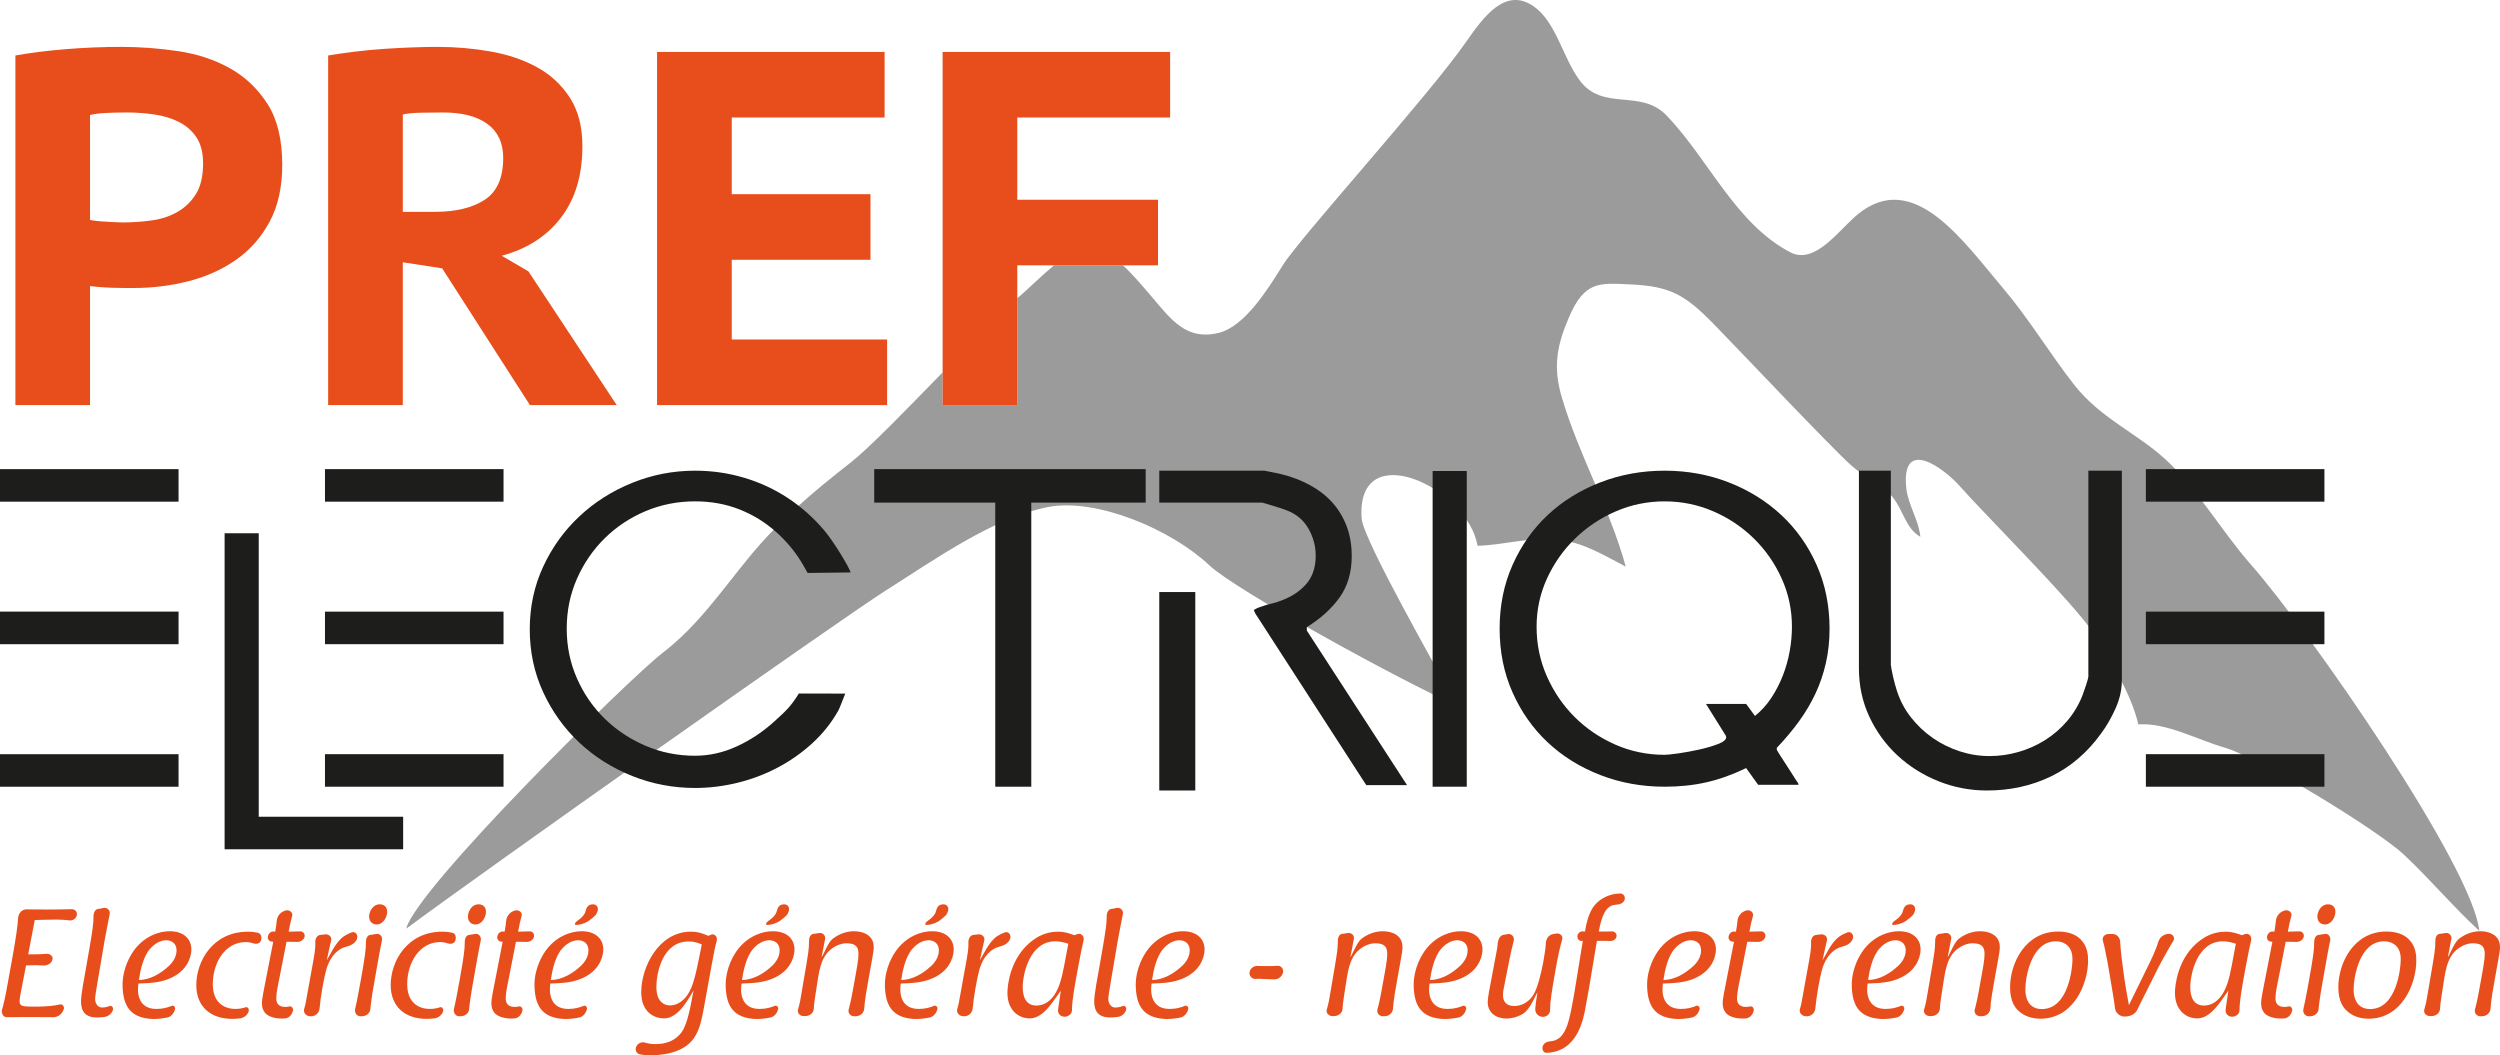 <?xml version="1.0" encoding="UTF-8"?>
<svg id="Calque_1" xmlns="http://www.w3.org/2000/svg" version="1.1" viewBox="0 0 512 216.117">
  <!-- Generator: Adobe Illustrator 30.0.0, SVG Export Plug-In . SVG Version: 2.1.1 Build 123)  -->
  <defs>
    <style>
      .st0 {
        fill: #9c9b9b;
      }

      .st1 {
        fill: #e84e1b;
      }

      .st2 {
        fill: #1d1d1b;
      }
    </style>
  </defs>
  <path class="st0" d="M460.937,115.561c-5.855-6.65-11.131-15.731-17.463-21.497-6.07-5.524-13.36-8.423-18.765-15.364-4.903-6.283-9.25-13.508-14.404-19.574-8.21-9.684-18.43-24.74-29.957-15.136-3.835,3.201-8.667,10.37-13.785,7.639-11.158-5.927-16.43-18.677-25.157-27.89-5.414-5.71-13.103-.784-17.927-7.328-3.41-4.619-4.818-11.932-9.364-15.097-5.842-4.065-10.269,2.119-13.942,7.382-7.897,11.292-33.946,39.962-37.483,45.664-3.035,4.886-7.794,12.543-13.148,13.827-6.649,1.597-9.732-2.815-13.685-7.428-1.616-1.891-3.683-4.39-5.881-6.421h-14.093c-2.694,2.182-5.302,4.881-7.545,6.733v21.887h-15.291v-6.698c-7.348,7.572-15.176,15.615-18.839,18.478-7.427,5.807-14.413,11.612-20.705,19.27-5.96,7.258-10.588,14.144-17.821,19.717-6.968,5.373-50.343,48.131-52.504,56.479,14.793-11.021,89.344-63.66,98.153-69.221,9.928-6.274,22.083-14.957,33.254-17.133,9.933-1.938,25.308,4.548,33.178,12.001,5.323,5.042,39.608,23.82,50.5,28.588-3.27-6.399-19.087-33.798-19.4-38.268-1.186-17.037,21.691-6.384,23.741,5.596,5.173-.088,10.842-1.91,16.562-1.237,5.221.608,9.049,3.071,13.785,5.499-3.296-12.002-9.574-22.734-13.097-34.662-1.89-6.406-.912-10.861,1.504-16.462,3.193-7.43,6.268-6.956,12.648-6.654,8.122.39,11.094,2.115,17.02,8.169,5.382,5.503,23.968,25.208,28.177,28.955,2.667,2.379,6.032,3.541,8.412,6.444,2.226,2.716,2.625,6.376,5.675,8.12-.293-3.319-2.509-6.587-2.869-9.844-1.205-10.965,7.908-4.024,11.029-.439,4.477,5.123,23.566,24.154,27.297,30.021,3.272,5.141,7.76,12.448,9.18,18.677,5.761-.405,12.096,3.162,17.69,4.761,6.976,1.998,31.28,16.853,36.667,21.882,5.39,5.048,10.139,10.736,15.47,15.64-1.246-12.924-34.464-61.021-46.817-75.077Z"/>
  <path class="st2" d="M36.568,96.075v6.667H0v-6.667h36.568ZM36.568,125.263v6.667H0v-6.667h36.568ZM36.568,154.454v6.665H0v-6.665h36.568Z"/>
  <polygon class="st2" points="52.988 167.268 52.988 109.211 45.998 109.211 45.998 167.268 45.998 173.609 45.998 173.933 82.565 173.933 82.565 167.268 52.988 167.268"/>
  <path class="st2" d="M103.124,96.075v6.667h-36.57v-6.667h36.57ZM103.124,125.263v6.667h-36.57v-6.667h36.57ZM103.124,154.454v6.665h-36.57v-6.665h36.57Z"/>
  <path class="st2" d="M108.494,128.888c0-4.615.917-8.898,2.751-12.846,1.833-3.949,4.302-7.38,7.409-10.29,3.107-2.912,6.709-5.199,10.811-6.861,4.095-1.66,8.39-2.494,12.879-2.494,3.494,0,6.861.485,10.094,1.459,3.237.97,6.223,2.36,8.965,4.173,2.741,1.812,5.198,4.002,7.377,6.57,2.179,2.569,5.406,8.079,5.406,8.637l-8.789.103-.824-1.459c-1.529-2.706-3.46-4.994-5.661-6.96-2.204-1.959-4.693-3.494-7.477-4.593-2.785-1.101-5.815-1.649-9.091-1.649-3.585,0-6.959.668-10.131,2.004-3.171,1.337-5.953,3.184-8.348,5.535-2.395,2.352-4.294,5.113-5.695,8.283-1.403,3.169-2.106,6.591-2.106,10.258,0,3.624.703,7.023,2.106,10.195,1.401,3.171,3.3,5.919,5.695,8.251,2.395,2.328,5.177,4.175,8.348,5.533,3.172,1.36,6.546,2.039,10.131,2.039,2.931,0,5.802-.647,8.607-1.942,2.804-1.293,5.369-3.011,7.701-5.145,2.332-2.136,3.271-2.943,4.952-5.661l9.505.021c-.494,1.188-1.04,2.72-1.383,3.405-1.423,2.55-3.225,4.813-5.405,6.798-2.177,1.983-4.573,3.656-7.182,5.014-2.613,1.363-5.352,2.384-8.22,3.076-2.872.692-5.728,1.034-8.575,1.034-4.489,0-8.784-.817-12.879-2.457-4.102-1.64-7.704-3.917-10.811-6.829-3.107-2.914-5.576-6.354-7.409-10.325-1.834-3.97-2.751-8.262-2.751-12.879Z"/>
  <path class="st2" d="M179.04,102.936v-6.861h55.596v6.861h-23.429v58.183h-7.378v-58.183h-24.789Z"/>
  <path class="st2" d="M244.797,121.249v40.645h-7.378v-40.645h7.378Z"/>
  <path class="st2" d="M257.093,125.651l-.322-.712c.301-.213.686-.407,1.165-.582.472-.17.97-.332,1.487-.485.519-.151,1.015-.28,1.49-.388.474-.108.841-.226,1.101-.356,2.201-.735,3.991-1.855,5.372-3.367,1.379-1.511,2.071-3.494,2.071-5.951,0-1.985-.509-3.852-1.522-5.602-1.015-1.746-2.514-2.985-4.499-3.721-.346-.129-.777-.28-1.294-.455-.519-.17-1.035-.332-1.553-.483-.517-.151-.98-.291-1.392-.42-.409-.129-.636-.194-.681-.194h-21.096v-6.54h21.487c.043,0,.215.034.517.097.302.064.636.131,1.005.196.366.062.733.14,1.097.224.366.089.659.156.877.194,2.114.522,4.064,1.265,5.856,2.236,1.79.97,3.311,2.145,4.561,3.526,1.252,1.384,2.235,2.987,2.946,4.822.711,1.835,1.067,3.897,1.067,6.182,0,3.324-.819,6.139-2.457,8.447-1.64,2.309-3.884,4.348-6.734,6.113v.713l20.52,31.649h-8.351l-22.717-35.145Z"/>
  <path class="st2" d="M300.392,96.461v64.658h-6.99v-64.658h6.99Z"/>
  <path class="st2" d="M307.123,128.758c0-4.746.884-9.102,2.654-13.073,1.768-3.971,4.173-7.38,7.214-10.228,3.042-2.845,6.624-5.067,10.745-6.665,4.121-1.597,8.512-2.397,13.172-2.397s9.039.8,13.138,2.397c4.1,1.597,7.678,3.819,10.743,6.665,3.064,2.848,5.481,6.257,7.251,10.228,1.767,3.97,2.653,8.327,2.653,13.073,0,2.46-.25,4.789-.744,6.991-.497,2.203-1.21,4.296-2.137,6.279-.929,1.985-2.061,3.893-3.397,5.727-1.338,1.834-2.848,3.636-4.53,5.404v.388c.128.259.387.69.775,1.296.388.603.808,1.252,1.263,1.94.453.692.873,1.351,1.262,1.976.387.625.668,1.067.842,1.325.084.043.162.153.227.323.064.175.096.283.096.323h-8.283l-2.46-3.432c-2.763,1.339-5.47,2.311-8.123,2.914-2.656.606-5.513.906-8.576.906-4.66,0-9.051-.798-13.172-2.393-4.121-1.597-7.703-3.817-10.745-6.667-3.042-2.849-5.447-6.255-7.214-10.23-1.769-3.966-2.654-8.324-2.654-13.071ZM314.694,128.371c0,3.582.702,6.958,2.103,10.129,1.403,3.171,3.29,5.945,5.664,8.318,2.373,2.371,5.146,4.259,8.315,5.662,3.173,1.401,6.548,2.104,10.131,2.104.518,0,1.455-.097,2.815-.291,1.358-.194,2.772-.455,4.238-.778,1.466-.323,2.761-.7,3.885-1.132,1.12-.429,1.682-.907,1.682-1.423,0-.045-.011-.078-.032-.099-.024-.024-.032-.054-.032-.097v-.062l-4.078-6.54h8.221l1.811,2.461c1.293-1.039,2.415-2.276,3.365-3.722.949-1.446,1.736-2.977,2.362-4.594.625-1.621,1.09-3.28,1.393-4.988.302-1.7.453-3.354.453-4.949,0-3.496-.702-6.798-2.105-9.902-1.401-3.106-3.3-5.835-5.695-8.186-2.393-2.351-5.167-4.207-8.316-5.567-3.151-1.358-6.473-2.037-9.967-2.037s-6.82.679-9.969,2.037c-3.149,1.36-5.932,3.216-8.348,5.567-2.416,2.351-4.337,5.08-5.76,8.186-1.424,3.104-2.136,6.406-2.136,9.902Z"/>
  <path class="st2" d="M387.246,96.397v39.74c0,.13.043.432.132.906.084.476.194.993.321,1.554.129.563.272,1.112.421,1.651.152.539.268.938.356,1.196.649,2.028,1.617,3.863,2.913,5.503,1.293,1.64,2.783,3.039,4.465,4.207,1.682,1.162,3.516,2.069,5.503,2.716,1.983.649,4.013.972,6.084.972,2.027,0,4.012-.283,5.954-.843,1.939-.558,3.752-1.367,5.435-2.425,1.683-1.059,3.181-2.352,4.498-3.884,1.316-1.533,2.362-3.267,3.138-5.209.086-.259.205-.593.355-1.004.153-.41.292-.817.423-1.229.127-.409.235-.765.323-1.069.085-.302.129-.496.129-.582v-42.2h6.861v42.911c0,1.942-.433,3.873-1.298,5.794-.862,1.923-1.854,3.634-2.975,5.145-2.806,3.884-6.202,6.794-10.193,8.738-3.992,1.94-8.38,2.91-13.172,2.91-3.451,0-6.764-.636-9.935-1.908-3.171-1.274-5.964-3.03-8.38-5.274-2.418-2.242-4.337-4.889-5.761-7.928-1.423-3.044-2.136-6.352-2.136-9.937v-40.452h6.537Z"/>
  <path class="st2" d="M476.042,96.075v6.667h-36.567v-6.667h36.567ZM476.042,125.263v6.667h-36.567v-6.667h36.567ZM476.042,154.454v6.665h-36.567v-6.665h36.567Z"/>
  <g>
    <path class="st1" d="M5.333,197.731l-1.127,5.826c-.5,2.599-.22,2.599,2.975,2.599.942,0,2.851-.032,4.261-.282.282-.061.532-.093.752-.156.563-.157,1.033.375.875.94-.313.972-1.158,1.692-2.16,1.66-1.378,0-2.944-.03-4.731-.03-1.565.03-3.164.03-4.729.03-.845.032-1.252-.878-1.002-1.66.281-.94.657-2.507,1.127-5.231l.877-4.824c.847-4.667,1.191-7.173,1.255-8.583.062-1.002.813-1.817,1.785-1.787,1.44.035,2.882.035,4.322.035,1.817,0,3.509-.035,4.889-.065.656-.033,1.189.565,1.032,1.222-.156.72-.847,1.19-1.565,1.065-.407-.063-1.349-.158-2.883-.158-1.785,0-3.789.095-4.165.095l-1.346,7.018h1.47c.942-.034,1.632-.034,2.162-.095.754-.095,1.505.408,1.347,1.125-.188.912-1.158,1.35-2.068,1.255-1.41-.125-3.351,0-3.351,0Z"/>
    <path class="st1" d="M19.774,208.381c-2.977-.03-3.259-2.129-3.165-3.729.063-1.095.345-2.41.345-2.725.313-1.722.095-.407,1.349-7.611.625-3.602.876-5.451.844-6.516-.03-.72.252-1.567.972-1.66.376-.03.689-.093,1.035-.188.752-.185,1.47.47,1.315,1.252-.251,1.158-.5,2.572-1.035,5.359l-1.44,8.456c-.22,1.597-.69,3.446-.438,4.166,0,0,.28,1.095,1.251,1.157.783,0,1.066-.125,1.691-.312.471-.157.784.407.595.907-.28.752-.972,1.255-1.785,1.349-.501.063-1.002.093-1.535.093Z"/>
    <path class="st1" d="M32.084,206.627c1.317,0,2.319-.313,3.071-.625.407-.188.813.25.687.722-.217.75-.752,1.47-1.535,1.657-.783.158-1.753.313-2.945.313-4.979-.155-6.2-3.037-6.264-6.951,0-3.479,1.629-6.234,2.631-7.488,2.161-2.662,4.98-3.539,7.017-3.539,2.944,0,4.447,1.63,4.447,3.759,0,1.002-.375,2.222-1.003,3.164-.845,1.315-2.003,2.065-3.006,2.567-2.223,1.065-4.322,1.127-6.829,1.222,0,0-1.065,5.231,3.727,5.199ZM30.707,194.347c-1.409,1.599-2.035,4.667-2.255,6.359,2.255-.03,4.447-1.285,6.203-2.944.876-.845,1.503-1.942,1.503-3.13,0-1.409-1.002-2.067-2.098-2.067-.658,0-2.006.218-3.353,1.783Z"/>
    <path class="st1" d="M52.822,191.028c.689.158.847,1.002.596,1.659-.251.628-1.033.722-1.66.472-.375-.127-.845-.22-1.44-.22-4.229,0-6.736,4.257-6.736,8.581,0,1.502.314,3.322,1.974,4.386.815.532,1.723.72,2.662.72.815,0,1.472-.125,2.099-.345.47-.125.752.442.595.907-.282.755-1.002,1.287-1.787,1.38-.499.062-1.032.095-1.565.095-4.603,0-7.361-2.662-7.361-6.921,0-4.889,3.382-10.935,10.588-10.935.812,0,1.47.095,2.035.22Z"/>
    <path class="st1" d="M61.5,190.745c.564-.03,1.002.534.878,1.097-.157.657-.814,1.064-1.505,1.064-.628-.03-1.754-.03-2.193-.03-.375,1.94-1.128,5.699-1.503,7.673-.345,1.627-.596,3.037-.596,3.947,0,1.222.753,1.722,1.818,1.722.311,0,.594-.03.845-.094.501-.123.877.377.75.879-.186.782-.75,1.472-1.565,1.565-.25.032-.501.032-.75.032-1.757,0-2.979-.597-3.447-1.222-.752-1.035-.69-2.07-.313-4.042l2.038-10.461-.284-.032c-.533,0-.908-.5-.815-1.035.096-.595.597-1.095,1.192-1.033l.313.03c.157-.877.25-1.502.314-2.225.093-1.033.845-1.878,1.878-2.128.721-.157,1.474.406,1.284,1.128-.282,1-.47,1.847-.72,3.225.813-.03,1.817-.03,2.38-.062Z"/>
    <path class="st1" d="M64.195,196.604c.313-1.692.406-2.757.376-3.477-.063-.752.282-1.567,1.032-1.66.314-.03.595-.065.845-.095.785-.158,1.536.407,1.379,1.192-.124.595-.659,2.787-.908,4.102.721-1.158,1.849-3.789,3.478-4.887.658-.438,1.22-.69,1.691-.845.751-.22,1.284.593,1.034,1.315-.314.909-1.253,1.41-2.193,1.63-1.471.345-3.258,1.66-4.135,4.792-.47,1.662-1.19,5.796-1.346,7.861-.094.909-.846,1.63-1.753,1.599h-.158c-.783,0-1.472-.69-1.252-1.472.155-.534.312-1.097.375-1.567l1.536-8.488Z"/>
    <path class="st1" d="M76.756,200.583c-.564,3.132-.814,4.979-.91,6.076-.062.877-.875,1.472-1.753,1.472h-.251c-.783.03-1.315-.784-1.095-1.565.157-.692.375-1.63.625-3.009l.565-3.07c.751-4.164,1.034-6.233,1.004-7.361-.032-.72.187-1.599.938-1.66.438-.065.815-.125,1.158-.188.752-.19,1.347.563,1.19,1.313-.124.629-.312,1.474-.564,2.884l-.907,5.106ZM79.293,186.736c0,1.002-.751,2.599-2.162,2.599-.752,0-1.535-.5-1.535-1.627,0-.94.69-2.507,2.193-2.507.814,0,1.504.502,1.504,1.535Z"/>
    <path class="st1" d="M92.638,191.028c.689.158.846,1.002.595,1.659-.25.628-1.034.722-1.66.472-.377-.127-.847-.22-1.442-.22-4.229,0-6.734,4.257-6.734,8.581,0,1.502.315,3.322,1.973,4.386.817.532,1.724.72,2.664.72.815,0,1.471-.125,2.097-.345.471-.125.753.442.595.907-.28.755-1.002,1.287-1.785,1.38-.501.062-1.033.095-1.565.095-4.607,0-7.363-2.662-7.363-6.921,0-4.889,3.384-10.935,10.589-10.935.814,0,1.471.095,2.036.22Z"/>
    <path class="st1" d="M96.992,200.583c-.564,3.132-.814,4.979-.91,6.076-.06.877-.875,1.472-1.752,1.472h-.25c-.784.03-1.315-.784-1.097-1.565.158-.692.377-1.63.627-3.009l.563-3.07c.752-4.164,1.034-6.233,1.002-7.361-.03-.72.189-1.599.94-1.66.439-.065.814-.125,1.159-.188.752-.19,1.346.563,1.19,1.313-.125.629-.313,1.474-.565,2.884l-.907,5.106ZM99.529,186.736c0,1.002-.752,2.599-2.162,2.599-.75,0-1.534-.5-1.534-1.627,0-.94.689-2.507,2.193-2.507.815,0,1.503.502,1.503,1.535Z"/>
    <path class="st1" d="M108.489,190.745c.563-.03,1.001.534.877,1.097-.158.657-.814,1.064-1.507,1.064-.625-.03-1.752-.03-2.192-.03-.375,1.94-1.127,5.699-1.502,7.673-.344,1.627-.594,3.037-.594,3.947,0,1.222.751,1.722,1.816,1.722.313,0,.595-.03.843-.094.505-.123.882.377.755.879-.189.782-.755,1.472-1.567,1.565-.25.032-.5.032-.751.032-1.754,0-2.976-.597-3.445-1.222-.751-1.035-.689-2.07-.313-4.042l2.035-10.461-.281-.032c-.534,0-.909-.5-.814-1.035.093-.595.593-1.095,1.189-1.033l.313.03c.157-.877.251-1.502.315-2.225.092-1.033.845-1.878,1.88-2.128.72-.157,1.471.406,1.284,1.128-.283,1-.469,1.847-.721,3.225.814-.03,1.817-.03,2.382-.062Z"/>
    <path class="st1" d="M116.444,206.627c1.317,0,2.319-.313,3.07-.625.407-.188.815.25.69.722-.22.75-.752,1.47-1.534,1.657-.785.158-1.756.313-2.946.313-4.98-.155-6.201-3.037-6.265-6.951,0-3.479,1.628-6.234,2.631-7.488,2.162-2.662,4.979-3.539,7.016-3.539,2.944,0,4.448,1.63,4.448,3.759,0,1.002-.377,2.222-1.001,3.164-.845,1.315-2.005,2.065-3.009,2.567-2.222,1.065-4.321,1.127-6.827,1.222,0,0-1.065,5.231,3.727,5.199ZM115.065,194.347c-1.408,1.599-2.032,4.667-2.255,6.359,2.255-.03,4.449-1.285,6.204-2.944.877-.845,1.502-1.942,1.502-3.13,0-1.409-1.002-2.067-2.097-2.067-.658,0-2.007.218-3.354,1.783ZM117.979,189.431c.691,0,1.63-.252,2.475-.752,1.442-1.065,1.692-1.315,1.942-2.1.221-.783-.25-1.377-.938-1.377-1.035,0-1.349.627-1.567,1.504-.158.595-.659,1.19-1.692,1.91-.47.315-.658.815-.22.815Z"/>
    <path class="st1" d="M144.293,205.657c-.816,4.511-1.41,7.986-5.796,9.615-1.567.595-3.477.845-5.169.845-.938,0-1.66-.061-2.285-.188-.722-.123-1.067-.97-.722-1.63.345-.688,1.129-1,1.847-.75.535.155,1.191.282,2.102.282,1.785,0,3.569-.502,4.791-1.817,1.505-1.41,2.13-4.604,2.975-9.148-.845,1.284-2.944,5.701-6.014,5.701-1.752,0-3.132-.845-3.885-2.067-.749-1.192-.814-2.6-.814-3.322,0-5.042,3.509-12.372,10.18-12.372,1.661,0,2.694.502,3.541.845.25-.092.469-.153.655-.25.692-.25,1.287.502,1.098,1.254-.283.972-.564,2.224-1.035,4.886l-1.47,8.113ZM141.032,192.815c-5.509,0-6.606,6.796-6.606,9.27,0,.753.093,1.817.564,2.567.5.815,1.283,1.254,2.253,1.254,1.474,0,2.759-.97,3.604-2.224,1.19-1.817,1.692-4.262,2.882-10.243-.532-.252-1.377-.625-2.696-.625Z"/>
    <path class="st1" d="M155.603,206.627c1.314,0,2.315-.313,3.069-.625.405-.188.812.25.689.722-.22.75-.752,1.47-1.536,1.657-.783.158-1.755.313-2.944.313-4.981-.155-6.202-3.037-6.264-6.951,0-3.479,1.629-6.234,2.63-7.488,2.162-2.662,4.981-3.539,7.017-3.539,2.945,0,4.449,1.63,4.449,3.759,0,1.002-.376,2.222-1.003,3.164-.847,1.315-2.005,2.065-3.006,2.567-2.226,1.065-4.324,1.127-6.83,1.222,0,0-1.067,5.231,3.729,5.199ZM154.223,194.347c-1.409,1.599-2.036,4.667-2.255,6.359,2.255-.03,4.447-1.285,6.201-2.944.877-.845,1.505-1.942,1.505-3.13,0-1.409-1.002-2.067-2.1-2.067-.658,0-2.005.218-3.352,1.783ZM157.136,189.431c.689,0,1.629-.252,2.475-.752,1.44-1.065,1.692-1.315,1.94-2.1.22-.783-.248-1.377-.938-1.377-1.034,0-1.347.627-1.567,1.504-.157.595-.658,1.19-1.691,1.91-.471.315-.658.815-.22.815Z"/>
    <path class="st1" d="M165.218,197.106c.219-1.287.47-2.882.47-4.074v-.187c-.032-.72.22-1.535.94-1.597.375-.033.72-.095,1.066-.158.751-.155,1.44.47,1.284,1.222-.125.628-.533,2.662-.72,3.727.565-.845,1.345-3.037,2.255-3.757,1.254-.972,2.789-1.567,4.386-1.567,1.722,0,4.04.688,4.04,3.259,0,.563-.094,1.22-.376,2.722l-.785,4.386c-.25,1.347-.688,3.884-.783,5.484-.062.908-.845,1.565-1.754,1.565h-.281c-.752.03-1.349-.657-1.159-1.379.282-.97.627-2.505,1.159-5.574l.375-2.1c.753-4.229.971-5.891-2.035-5.891-1.474,0-3.134.972-4.041,2.164-1.159,1.503-1.505,3.602-1.786,5.324l-.564,3.667c-.156.968-.22,1.69-.25,2.285-.064.877-.877,1.472-1.754,1.472h-.25c-.785.032-1.442-.625-1.222-1.347.343-1.158.564-2.285.782-3.757l1.002-5.889Z"/>
    <path class="st1" d="M188.211,206.627c1.317,0,2.319-.313,3.069-.625.408-.188.817.25.69.722-.218.75-.752,1.47-1.535,1.657-.783.158-1.755.313-2.944.313-4.979-.155-6.201-3.037-6.266-6.951,0-3.479,1.632-6.234,2.634-7.488,2.16-2.662,4.979-3.539,7.016-3.539,2.943,0,4.447,1.63,4.447,3.759,0,1.002-.375,2.222-1,3.164-.847,1.315-2.007,2.065-3.009,2.567-2.222,1.065-4.322,1.127-6.827,1.222,0,0-1.064,5.231,3.726,5.199ZM186.833,194.347c-1.41,1.599-2.035,4.667-2.255,6.359,2.255-.03,4.447-1.285,6.202-2.944.876-.845,1.502-1.942,1.502-3.13,0-1.409-1.003-2.067-2.098-2.067-.658,0-2.005.218-3.352,1.783ZM189.748,189.431c.688,0,1.63-.252,2.473-.752,1.441-1.065,1.691-1.315,1.941-2.1.221-.783-.25-1.377-.939-1.377-1.033,0-1.346.627-1.566,1.504-.157.595-.657,1.19-1.692,1.91-.469.315-.657.815-.218.815Z"/>
    <path class="st1" d="M197.955,196.604c.314-1.692.406-2.757.376-3.477-.062-.752.282-1.567,1.033-1.66.313-.03.594-.065.844-.095.785-.158,1.536.407,1.38,1.192-.125.595-.66,2.787-.909,4.102.721-1.158,1.848-3.789,3.477-4.887.658-.438,1.221-.69,1.691-.845.752-.22,1.284.593,1.034,1.315-.312.909-1.254,1.41-2.193,1.63-1.471.345-3.256,1.66-4.135,4.792-.468,1.662-1.189,5.796-1.345,7.861-.095.909-.847,1.63-1.755,1.599h-.158c-.783,0-1.471-.69-1.251-1.472.154-.534.309-1.097.374-1.567l1.536-8.488Z"/>
    <path class="st1" d="M220.726,191.28c.752-.252,1.379.563,1.191,1.313-.25,1.037-.594,2.634-1.129,5.546l-.562,3.102c-.533,3.007-.69,4.667-.69,5.669,0,.752-.72,1.285-1.472,1.317-.784.03-1.44-.595-1.378-1.347.125-1.285.563-3.602.563-3.979-1.44,1.91-3.477,5.669-6.359,5.669-2.286,0-4.572-1.66-4.572-5.231,0-1.503.532-7.329,5.199-10.773.75-.564,2.536-1.756,5.136-1.756,1.41,0,2.351.345,3.352.72l.72-.248ZM218.786,193.282c-.597-.187-1.474-.5-2.664-.5-5.263,0-6.671,6.766-6.671,9.396,0,2.164.783,3.761,2.817,3.761,1.16,0,2.538-.532,3.634-2.131.91-1.315,1.505-3.132,2.068-6.169l.816-4.356Z"/>
    <path class="st1" d="M227.274,208.381c-2.976-.03-3.257-2.129-3.164-3.729.063-1.095.345-2.41.345-2.725.313-1.722.095-.407,1.347-7.611.626-3.602.878-5.451.846-6.516-.031-.72.251-1.567.972-1.66.374-.03.688-.093,1.032-.188.754-.185,1.474.47,1.317,1.252-.253,1.158-.503,2.572-1.035,5.359l-1.44,8.456c-.22,1.597-.69,3.446-.44,4.166,0,0,.284,1.095,1.254,1.157.783,0,1.065-.125,1.693-.312.468-.157.782.407.593.907-.283.752-.97,1.255-1.784,1.349-.502.063-1.003.093-1.536.093Z"/>
    <path class="st1" d="M239.586,206.627c1.315,0,2.317-.313,3.069-.625.408-.188.816.25.691.722-.219.75-.752,1.47-1.535,1.657-.785.158-1.755.313-2.946.313-4.98-.155-6.202-3.037-6.266-6.951,0-3.479,1.629-6.234,2.633-7.488,2.162-2.662,4.981-3.539,7.014-3.539,2.946,0,4.451,1.63,4.451,3.759,0,1.002-.376,2.222-1.003,3.164-.847,1.315-2.005,2.065-3.007,2.567-2.225,1.065-4.325,1.127-6.831,1.222,0,0-1.064,5.231,3.729,5.199ZM238.207,194.347c-1.41,1.599-2.035,4.667-2.255,6.359,2.255-.03,4.447-1.285,6.201-2.944.878-.845,1.505-1.942,1.505-3.13,0-1.409-1.003-2.067-2.1-2.067-.657,0-2.005.218-3.351,1.783Z"/>
    <path class="st1" d="M262.767,199.171c-.219.847-.971,1.442-1.848,1.412-1.158-.064-2.599-.127-3.069-.127-.25,0-.502.032-.72.032-.752.031-1.348-.659-1.222-1.409.155-.783.909-1.317,1.722-1.252.503.03,1.033.03,1.724.03.876,0,1.407,0,2.287-.061.75-.064,1.284.658,1.126,1.375Z"/>
    <path class="st1" d="M273.513,197.106c.22-1.287.47-2.882.47-4.074v-.187c-.033-.72.217-1.535.939-1.597.375-.033.72-.095,1.065-.158.75-.155,1.441.47,1.283,1.222-.126.628-.533,2.662-.72,3.727.564-.845,1.347-3.037,2.256-3.757,1.252-.972,2.787-1.567,4.384-1.567,1.723,0,4.04.688,4.04,3.259,0,.563-.093,1.22-.375,2.722l-.783,4.386c-.25,1.347-.69,3.884-.785,5.484-.06.908-.844,1.565-1.752,1.565h-.283c-.753.03-1.347-.657-1.158-1.379.281-.97.626-2.505,1.158-5.574l.377-2.1c.75-4.229.972-5.891-2.037-5.891-1.472,0-3.133.972-4.04,2.164-1.161,1.503-1.504,3.602-1.786,5.324l-.563,3.667c-.158.968-.219,1.69-.252,2.285-.062.877-.877,1.472-1.754,1.472h-.25c-.783.032-1.44-.625-1.222-1.347.345-1.158.564-2.285.784-3.757l1.003-5.889Z"/>
    <path class="st1" d="M296.505,206.627c1.315,0,2.319-.313,3.072-.625.405-.188.813.25.688.722-.22.75-.751,1.47-1.535,1.657-.783.158-1.754.313-2.943.313-4.983-.155-6.205-3.037-6.267-6.951,0-3.479,1.63-6.234,2.632-7.488,2.162-2.662,4.981-3.539,7.018-3.539,2.943,0,4.447,1.63,4.447,3.759,0,1.002-.377,2.222-1.003,3.164-.845,1.315-2.005,2.065-3.007,2.567-2.225,1.065-4.322,1.127-6.827,1.222,0,0-1.068,5.231,3.726,5.199ZM295.129,194.347c-1.411,1.599-2.038,4.667-2.258,6.359,2.258-.03,4.448-1.285,6.202-2.944.876-.845,1.505-1.942,1.505-3.13,0-1.409-1.001-2.067-2.099-2.067-.659,0-2.006.218-3.35,1.783Z"/>
    <path class="st1" d="M308.285,200.801c-.345,1.599-.47,2.319-.47,3.007,0,1.192.563,2.224,2.287,2.224.657,0,2.662-.157,4.009-2.41.782-1.349,1.472-4.074,1.942-6.548.345-1.88.502-3.072.531-3.852.033-.91.564-1.755,1.443-1.912.25-.03.5-.095.718-.125.722-.125,1.411.5,1.191,1.19-.468,1.659-.876,3.444-1.408,6.516-.782,4.354-1.063,6.453-1.063,7.641v.252c.029.813-.659,1.472-1.474,1.472-.908,0-1.629-.752-1.567-1.629.033-.752.315-2.692.439-3.382-.5.75-1.409,3.287-2.788,4.259-1.44,1.002-3.069,1.097-3.508,1.097-2.066,0-3.885-1.097-3.885-3.384,0-.438.064-.875.253-2.037l1.566-8.331c.125-.625.188-1.127.218-1.504.063-.845.408-1.785,1.253-1.908.251-.034.502-.095.754-.127.812-.188,1.502.563,1.283,1.377-.376,1.472-.501,2.037-.815,3.509l-.909,4.604Z"/>
    <path class="st1" d="M324.604,190.778c.597-3.572,1.474-5.231,3.071-6.423,1.441-1.03,2.851-1.315,4.102-1.377.722-.03,1.192.72.909,1.377-.282.722-1.127.91-1.879.942-2.067.158-2.82,2.567-3.382,5.481h1.597c.438,0,.783-.032,1.127-.032.564,0,1.035.502.908,1.065-.093.597-.69.91-1.283.91-.406-.033-1.347-.033-1.692-.033h-1.034l-1.692,10.12c-.187,1.033-.375,2.035-.563,3.068-.469,2.851-1.692,9.525-8.051,9.742-.689.033-1.002-.752-.782-1.379.25-.687,1.002-.97,1.69-1,1.317-.125,2.037-.94,2.319-1.317,1.157-1.44,1.66-4.104,2.412-8.299l1.785-10.935h-.375c-.531,0-.815-.594-.72-1.127.125-.5.625-.875,1.158-.815.375.032-.25.032.375.032Z"/>
    <path class="st1" d="M344.309,206.627c1.315,0,2.318-.313,3.071-.625.406-.188.814.25.687.722-.219.75-.751,1.47-1.533,1.657-.785.158-1.755.313-2.945.313-4.98-.155-6.202-3.037-6.266-6.951,0-3.479,1.627-6.234,2.632-7.488,2.162-2.662,4.981-3.539,7.016-3.539,2.944,0,4.449,1.63,4.449,3.759,0,1.002-.375,2.222-1,3.164-.85,1.315-2.007,2.065-3.009,2.567-2.225,1.065-4.324,1.127-6.83,1.222,0,0-1.064,5.231,3.727,5.199ZM342.931,194.347c-1.409,1.599-2.036,4.667-2.255,6.359,2.255-.03,4.449-1.285,6.203-2.944.878-.845,1.503-1.942,1.503-3.13,0-1.409-1.001-2.067-2.1-2.067-.657,0-2.003.218-3.351,1.783Z"/>
    <path class="st1" d="M360.661,190.745c.565-.03,1.004.534.879,1.097-.156.657-.816,1.064-1.505,1.064-.627-.03-1.753-.03-2.193-.03-.376,1.94-1.126,5.699-1.504,7.673-.343,1.627-.595,3.037-.595,3.947,0,1.222.751,1.722,1.817,1.722.313,0,.597-.03.845-.094.501-.123.878.377.752.879-.187.782-.752,1.472-1.567,1.565-.25.032-.5.032-.752.032-1.752,0-2.974-.597-3.444-1.222-.752-1.035-.689-2.07-.313-4.042l2.037-10.461-.283-.032c-.532,0-.909-.5-.814-1.035.093-.595.595-1.095,1.19-1.033l.312.03c.158-.877.252-1.502.313-2.225.095-1.033.847-1.878,1.88-2.128.721-.157,1.472.406,1.286,1.128-.284,1-.47,1.847-.721,3.225.814-.03,1.816-.03,2.379-.062Z"/>
    <path class="st1" d="M370.531,196.604c.312-1.692.407-2.757.375-3.477-.063-.752.28-1.567,1.034-1.66.314-.03.595-.065.845-.095.785-.158,1.535.407,1.378,1.192-.126.595-.658,2.787-.908,4.102.722-1.158,1.849-3.789,3.477-4.887.659-.438,1.222-.69,1.693-.845.751-.22,1.284.593,1.033,1.315-.314.909-1.254,1.41-2.193,1.63-1.472.345-3.257,1.66-4.134,4.792-.47,1.662-1.19,5.796-1.347,7.861-.095.909-.845,1.63-1.755,1.599h-.155c-.784,0-1.473-.69-1.253-1.472.157-.534.314-1.097.376-1.567l1.535-8.488Z"/>
    <path class="st1" d="M386.224,206.627c1.314,0,2.317-.313,3.071-.625.406-.188.814.25.689.722-.219.75-.752,1.47-1.535,1.657-.782.158-1.755.313-2.944.313-4.981-.155-6.203-3.037-6.266-6.951,0-3.479,1.628-6.234,2.631-7.488,2.163-2.662,4.984-3.539,7.017-3.539,2.944,0,4.449,1.63,4.449,3.759,0,1.002-.376,2.222-1.003,3.164-.847,1.315-2.004,2.065-3.007,2.567-2.225,1.065-4.324,1.127-6.831,1.222,0,0-1.065,5.231,3.729,5.199ZM384.847,194.347c-1.412,1.599-2.037,4.667-2.257,6.359,2.257-.03,4.447-1.285,6.203-2.944.878-.845,1.504-1.942,1.504-3.13,0-1.409-1.002-2.067-2.101-2.067-.658,0-2.005.218-3.35,1.783ZM387.759,189.431c.69,0,1.63-.252,2.475-.752,1.441-1.065,1.692-1.315,1.943-2.1.217-.783-.251-1.377-.941-1.377-1.034,0-1.347.627-1.565,1.504-.156.595-.658,1.19-1.693,1.91-.469.315-.659.815-.219.815Z"/>
    <path class="st1" d="M395.842,197.106c.22-1.287.47-2.882.47-4.074v-.187c-.032-.72.218-1.535.94-1.597.376-.033.721-.095,1.064-.158.753-.155,1.44.47,1.283,1.222-.123.628-.53,2.662-.719,3.727.564-.845,1.348-3.037,2.256-3.757,1.252-.972,2.789-1.567,4.386-1.567,1.722,0,4.039.688,4.039,3.259,0,.563-.093,1.22-.375,2.722l-.783,4.386c-.252,1.347-.692,3.884-.784,5.484-.063.908-.845,1.565-1.755,1.565h-.28c-.752.03-1.347-.657-1.161-1.379.283-.97.627-2.505,1.161-5.574l.375-2.1c.752-4.229.972-5.891-2.035-5.891-1.475,0-3.134.972-4.043,2.164-1.159,1.503-1.503,3.602-1.786,5.324l-.564,3.667c-.156.968-.217,1.69-.249,2.285-.063.877-.878,1.472-1.757,1.472h-.25c-.782.032-1.439-.625-1.219-1.347.342-1.158.562-2.285.782-3.757l1.002-5.889Z"/>
    <path class="st1" d="M426.103,192.375c1.472,1.442,1.535,3.384,1.535,4.322,0,4.889-3.007,11.935-9.773,11.935-1.627,0-3.227-.47-4.418-1.565-.687-.627-1.784-1.88-1.784-4.856,0-5.042,3.195-11.433,9.836-11.433,1.974,0,3.571.533,4.604,1.597ZM423.408,193.629c-.375-.347-1.129-.847-2.379-.847-5.011,0-6.234,7.331-6.234,9.803,0,2.976,1.567,4.074,3.351,4.074,5.544,0,6.294-8.583,6.294-10.085,0-.722-.03-2.007-1.033-2.944Z"/>
    <path class="st1" d="M440.449,196.759c.877-1.878,1.316-2.972,1.567-3.882.313-.972,1.22-1.63,2.226-1.63.749,0,1.251.782.876,1.41-.407.658-.783,1.283-1.252,2.13-1.537,2.724-1.723,3.069-4.135,7.956l-.94,1.88c-.501.972-.783,1.567-1.033,2.102-.44.968-1.502,1.47-2.6,1.47-1.004,0-1.88-.72-2.005-1.692-.094-.815-.22-1.63-.347-2.442l-.875-5.231c-.314-1.817-.314-1.88-.752-3.979-.187-1.002-.345-1.662-.502-2.162-.25-.75.407-1.439,1.19-1.407h.753c.876-.032,1.566.72,1.597,1.627.031.625.094,1.537.249,2.882.597,4.886.878,6.484,1.538,10.055l4.446-9.085Z"/>
    <path class="st1" d="M459.84,191.28c.752-.252,1.379.563,1.191,1.313-.25,1.037-.594,2.634-1.129,5.546l-.562,3.102c-.532,3.007-.691,4.667-.691,5.669,0,.752-.72,1.285-1.472,1.317-.782.03-1.44-.595-1.377-1.347.125-1.285.563-3.602.563-3.979-1.44,1.91-3.477,5.669-6.359,5.669-2.285,0-4.574-1.66-4.574-5.231,0-1.503.534-7.329,5.201-10.773.752-.564,2.536-1.756,5.136-1.756,1.41,0,2.351.345,3.352.72l.719-.248ZM457.9,193.282c-.597-.187-1.474-.5-2.664-.5-5.263,0-6.671,6.766-6.671,9.396,0,2.164.783,3.761,2.819,3.761,1.158,0,2.536-.532,3.633-2.131.908-1.315,1.504-3.132,2.067-6.169l.815-4.356Z"/>
    <path class="st1" d="M470.93,190.745c.565-.03,1.003.534.878,1.097-.158.657-.816,1.064-1.503,1.064-.626-.03-1.755-.03-2.194-.03-.375,1.94-1.127,5.699-1.502,7.673-.343,1.627-.595,3.037-.595,3.947,0,1.222.75,1.722,1.817,1.722.312,0,.593-.03.845-.094.502-.123.877.377.752.879-.188.782-.752,1.472-1.566,1.565-.251.032-.502.032-.753.032-1.753,0-2.975-.597-3.445-1.222-.753-1.035-.689-2.07-.313-4.042l2.038-10.461-.283-.032c-.534,0-.909-.5-.815-1.035.092-.595.595-1.095,1.188-1.033l.315.03c.157-.877.251-1.502.313-2.225.095-1.033.847-1.878,1.88-2.128.721-.157,1.473.406,1.284,1.128-.281,1-.469,1.847-.719,3.225.814-.03,1.817-.03,2.38-.062Z"/>
    <path class="st1" d="M475.756,200.583c-.565,3.132-.817,4.979-.91,6.076-.062.877-.876,1.472-1.754,1.472h-.25c-.783.03-1.315-.784-1.097-1.565.157-.692.377-1.63.628-3.009l.563-3.07c.752-4.164,1.034-6.233,1.001-7.361-.029-.72.192-1.599.942-1.66.438-.065.815-.125,1.16-.188.75-.19,1.344.563,1.19,1.313-.127.629-.314,1.474-.565,2.884l-.907,5.106ZM478.293,186.736c0,1.002-.753,2.599-2.161,2.599-.754,0-1.537-.5-1.537-1.627,0-.94.691-2.507,2.193-2.507.816,0,1.505.502,1.505,1.535Z"/>
    <path class="st1" d="M493.328,192.375c1.471,1.442,1.534,3.384,1.534,4.322,0,4.889-3.005,11.935-9.771,11.935-1.629,0-3.226-.47-4.416-1.565-.69-.627-1.787-1.88-1.787-4.856,0-5.042,3.197-11.433,9.835-11.433,1.975,0,3.572.533,4.606,1.597ZM490.635,193.629c-.377-.347-1.127-.847-2.381-.847-5.013,0-6.233,7.331-6.233,9.803,0,2.976,1.565,4.074,3.351,4.074,5.543,0,6.295-8.583,6.295-10.085,0-.722-.03-2.007-1.032-2.944Z"/>
    <path class="st1" d="M498.279,197.106c.221-1.287.471-2.882.471-4.074v-.187c-.032-.72.218-1.535.938-1.597.376-.033.722-.095,1.067-.158.75-.155,1.44.47,1.284,1.222-.127.628-.534,2.662-.722,3.727.565-.845,1.347-3.037,2.256-3.757,1.253-.972,2.788-1.567,4.384-1.567,1.723,0,4.043.688,4.043,3.259,0,.563-.095,1.22-.376,2.722l-.784,4.386c-.251,1.347-.689,3.884-.783,5.484-.061.908-.846,1.565-1.753,1.565h-.283c-.752.03-1.347-.657-1.159-1.379.282-.97.627-2.505,1.159-5.574l.376-2.1c.752-4.229.971-5.891-2.035-5.891-1.472,0-3.132.972-4.042,2.164-1.16,1.503-1.503,3.602-1.785,5.324l-.565,3.667c-.157.968-.217,1.69-.25,2.285-.063.877-.879,1.472-1.755,1.472h-.252c-.78.032-1.44-.625-1.219-1.347.344-1.158.562-2.285.782-3.757l1.002-5.889Z"/>
  </g>
  <g>
    <path class="st1" d="M3.15,11.361c3.098-.556,6.542-.983,10.33-1.293,3.787-.311,7.576-.466,11.365-.466,3.855,0,7.75.293,11.673.877,3.93.587,7.459,1.759,10.592,3.513,3.134,1.757,5.697,4.203,7.699,7.335,1.996,3.136,2.994,7.286,2.994,12.45,0,4.546-.861,8.423-2.582,11.624-1.721,3.205-4.012,5.802-6.872,7.801-2.856,1.998-6.11,3.464-9.762,4.393-3.652.929-7.404,1.39-11.261,1.39h-1.757c-.825,0-1.704-.013-2.637-.05-.927-.035-1.806-.084-2.634-.155-.824-.069-1.444-.136-1.859-.207v24.385H3.15V11.361ZM25.88,23.033c-1.448,0-2.841.037-4.184.103-1.347.069-2.432.207-3.257.414v21.492c.275.069.726.138,1.344.205.621.071,1.274.123,1.966.155.688.034,1.324.071,1.908.103.583.037,1.053.052,1.398.052,1.995,0,3.991-.136,5.991-.412,1.998-.274,3.771-.862,5.321-1.759,1.551-.895,2.807-2.119,3.771-3.667.962-1.548,1.449-3.632,1.449-6.253,0-2.203-.451-3.977-1.343-5.32-.897-1.341-2.086-2.393-3.569-3.149-1.479-.759-3.165-1.276-5.059-1.552-1.895-.276-3.805-.414-5.734-.414Z"/>
    <path class="st1" d="M67.207,11.361c1.655-.278,3.464-.535,5.424-.776,1.961-.243,3.944-.431,5.94-.569,1.998-.138,3.944-.242,5.837-.308,1.893-.069,3.632-.106,5.216-.106,3.655,0,7.251.313,10.799.929,3.546.623,6.716,1.688,9.505,3.205,2.79,1.515,5.044,3.599,6.766,6.249,1.723,2.651,2.582,5.977,2.582,9.973,0,5.924-1.463,10.792-4.389,14.618-2.927,3.822-6.975,6.423-12.142,7.798l5.474,3.203,18.082,27.381h-17.771l-17.975-28.002-8.061-1.239v29.241h-15.29V11.361ZM90.66,23.033c-1.585,0-3.118.017-4.596.052-1.486.037-2.671.157-3.567.362v19.94h6.511c4.337,0,7.763-.826,10.277-2.479,2.514-1.653,3.773-4.511,3.773-8.576,0-3.031-1.068-5.335-3.202-6.919-2.136-1.589-5.204-2.38-9.196-2.38Z"/>
    <path class="st1" d="M134.57,10.635h46.597v13.433h-31.304v15.702h28.412v13.433h-28.412v16.326h31.819v13.431h-47.112V10.635Z"/>
    <polygon class="st1" points="208.338 82.959 208.338 61.072 208.338 54.339 215.883 54.339 229.976 54.339 237.161 54.339 237.161 40.908 208.338 40.908 208.338 24.068 239.642 24.068 239.642 10.635 193.048 10.635 193.048 76.261 193.048 82.959 208.338 82.959"/>
  </g>
</svg>